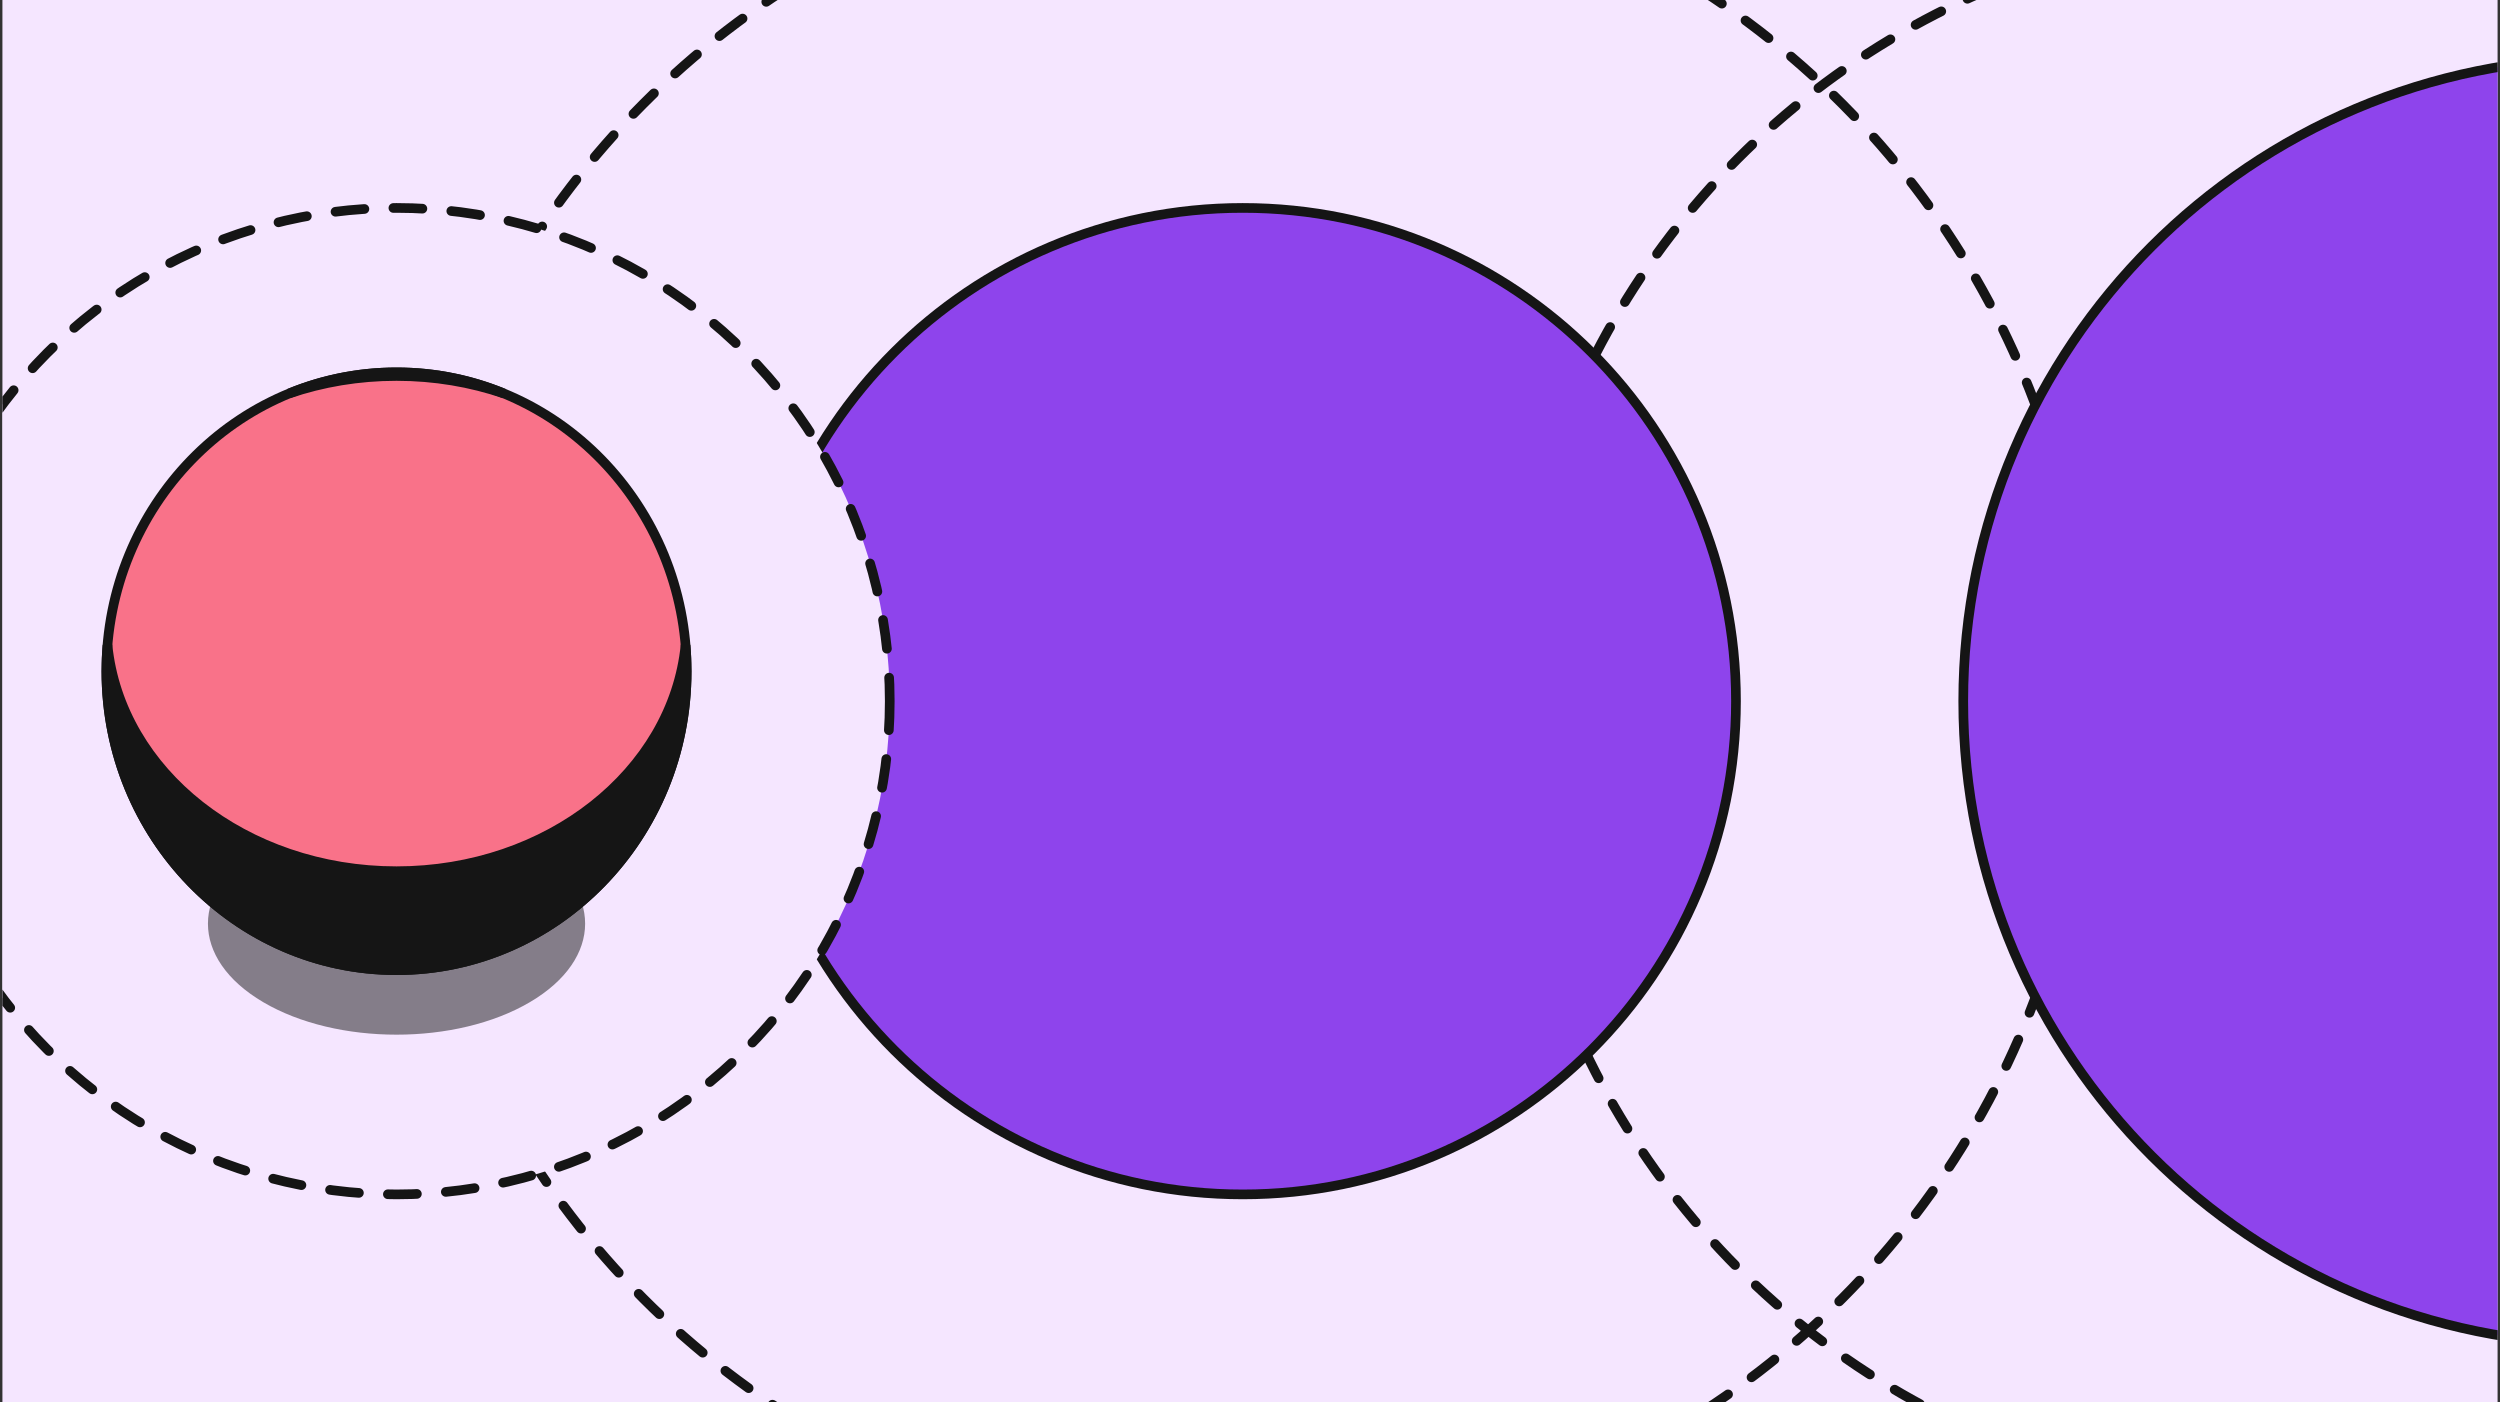 <svg width="517" height="290" viewBox="0 0 517 290" fill="none" xmlns="http://www.w3.org/2000/svg">
<rect x="0" y="0" width="517" height="290" fill="#333333" stroke="none"/>
<g clip-path="url(#clip0_7872_21409)">
<rect width="516" height="290" transform="translate(0.5)" fill="#F5E6FF"/>
<circle cx="474.5" cy="147.5" r="162.5" stroke="#151515" stroke-width="2" stroke-linecap="round" stroke-linejoin="round" stroke-dasharray="6 6"/>
<path fill-rule="evenodd" clip-rule="evenodd" d="M257 247C313.333 247 359 201.333 359 145C359 88.667 313.333 43 257 43C200.667 43 155 88.667 155 145C155 201.333 200.667 247 257 247Z" fill="#8E44EC" stroke="#151515" stroke-width="2" stroke-linejoin="round"/>
<circle cx="257" cy="145" r="175" stroke="#151515" stroke-width="2" stroke-linecap="round" stroke-linejoin="round" stroke-dasharray="6 6"/>
<circle cx="82" cy="145" r="102" fill="#F5E6FF" stroke="#151515" stroke-width="2" stroke-linecap="round" stroke-linejoin="round" stroke-dasharray="6 6"/>
<path opacity="0.5" d="M109.581 207.245C94.35 216.211 69.657 216.211 54.427 207.245C39.196 198.279 39.196 183.742 54.427 174.776C69.657 165.81 94.35 165.81 109.581 174.776C124.811 183.742 124.811 198.279 109.581 207.245Z" fill="#151515"/>
<ellipse cx="82" cy="138.813" rx="60" ry="61.813" fill="#F97289" stroke="#151515" stroke-width="2"/>
<path d="M82 200.627C115.137 200.627 142 172.952 142 138.813C142 136.998 141.924 135.2 141.775 133.424C139.125 159.615 113.374 180.167 82 180.167C50.625 180.167 24.875 159.615 22.225 133.424C22.076 135.2 22 136.998 22 138.813C22 172.952 48.863 200.627 82 200.627Z" fill="#151515"/>
<path d="M59.754 81.388C66.633 79.043 74.14 77.753 82 77.753C89.86 77.753 97.367 79.043 104.246 81.388C97.367 78.557 89.86 77 82 77C74.14 77 66.633 78.557 59.754 81.388Z" fill="#151515"/>
<path d="M82 200.627C115.137 200.627 142 172.952 142 138.813C142 136.998 141.924 135.2 141.775 133.424C139.125 159.615 113.374 180.167 82 180.167C50.625 180.167 24.875 159.615 22.225 133.424C22.076 135.2 22 136.998 22 138.813C22 172.952 48.863 200.627 82 200.627Z" stroke="#151515" stroke-width="2"/>
<path d="M59.754 81.388C66.633 79.043 74.14 77.753 82 77.753C89.86 77.753 97.367 79.043 104.246 81.388C97.367 78.557 89.86 77 82 77C74.14 77 66.633 78.557 59.754 81.388Z" stroke="#151515" stroke-width="2"/>
<path d="M406 145C406 218.454 465.546 278 539 278V12C465.546 12 406 71.546 406 145Z" fill="#8E44EC" stroke="#151515" stroke-width="2" stroke-linejoin="round"/>
</g>
<defs>
<clipPath id="clip0_7872_21409">
<rect width="516" height="290" fill="white" transform="translate(0.5)"/>
</clipPath>
</defs>
</svg>
